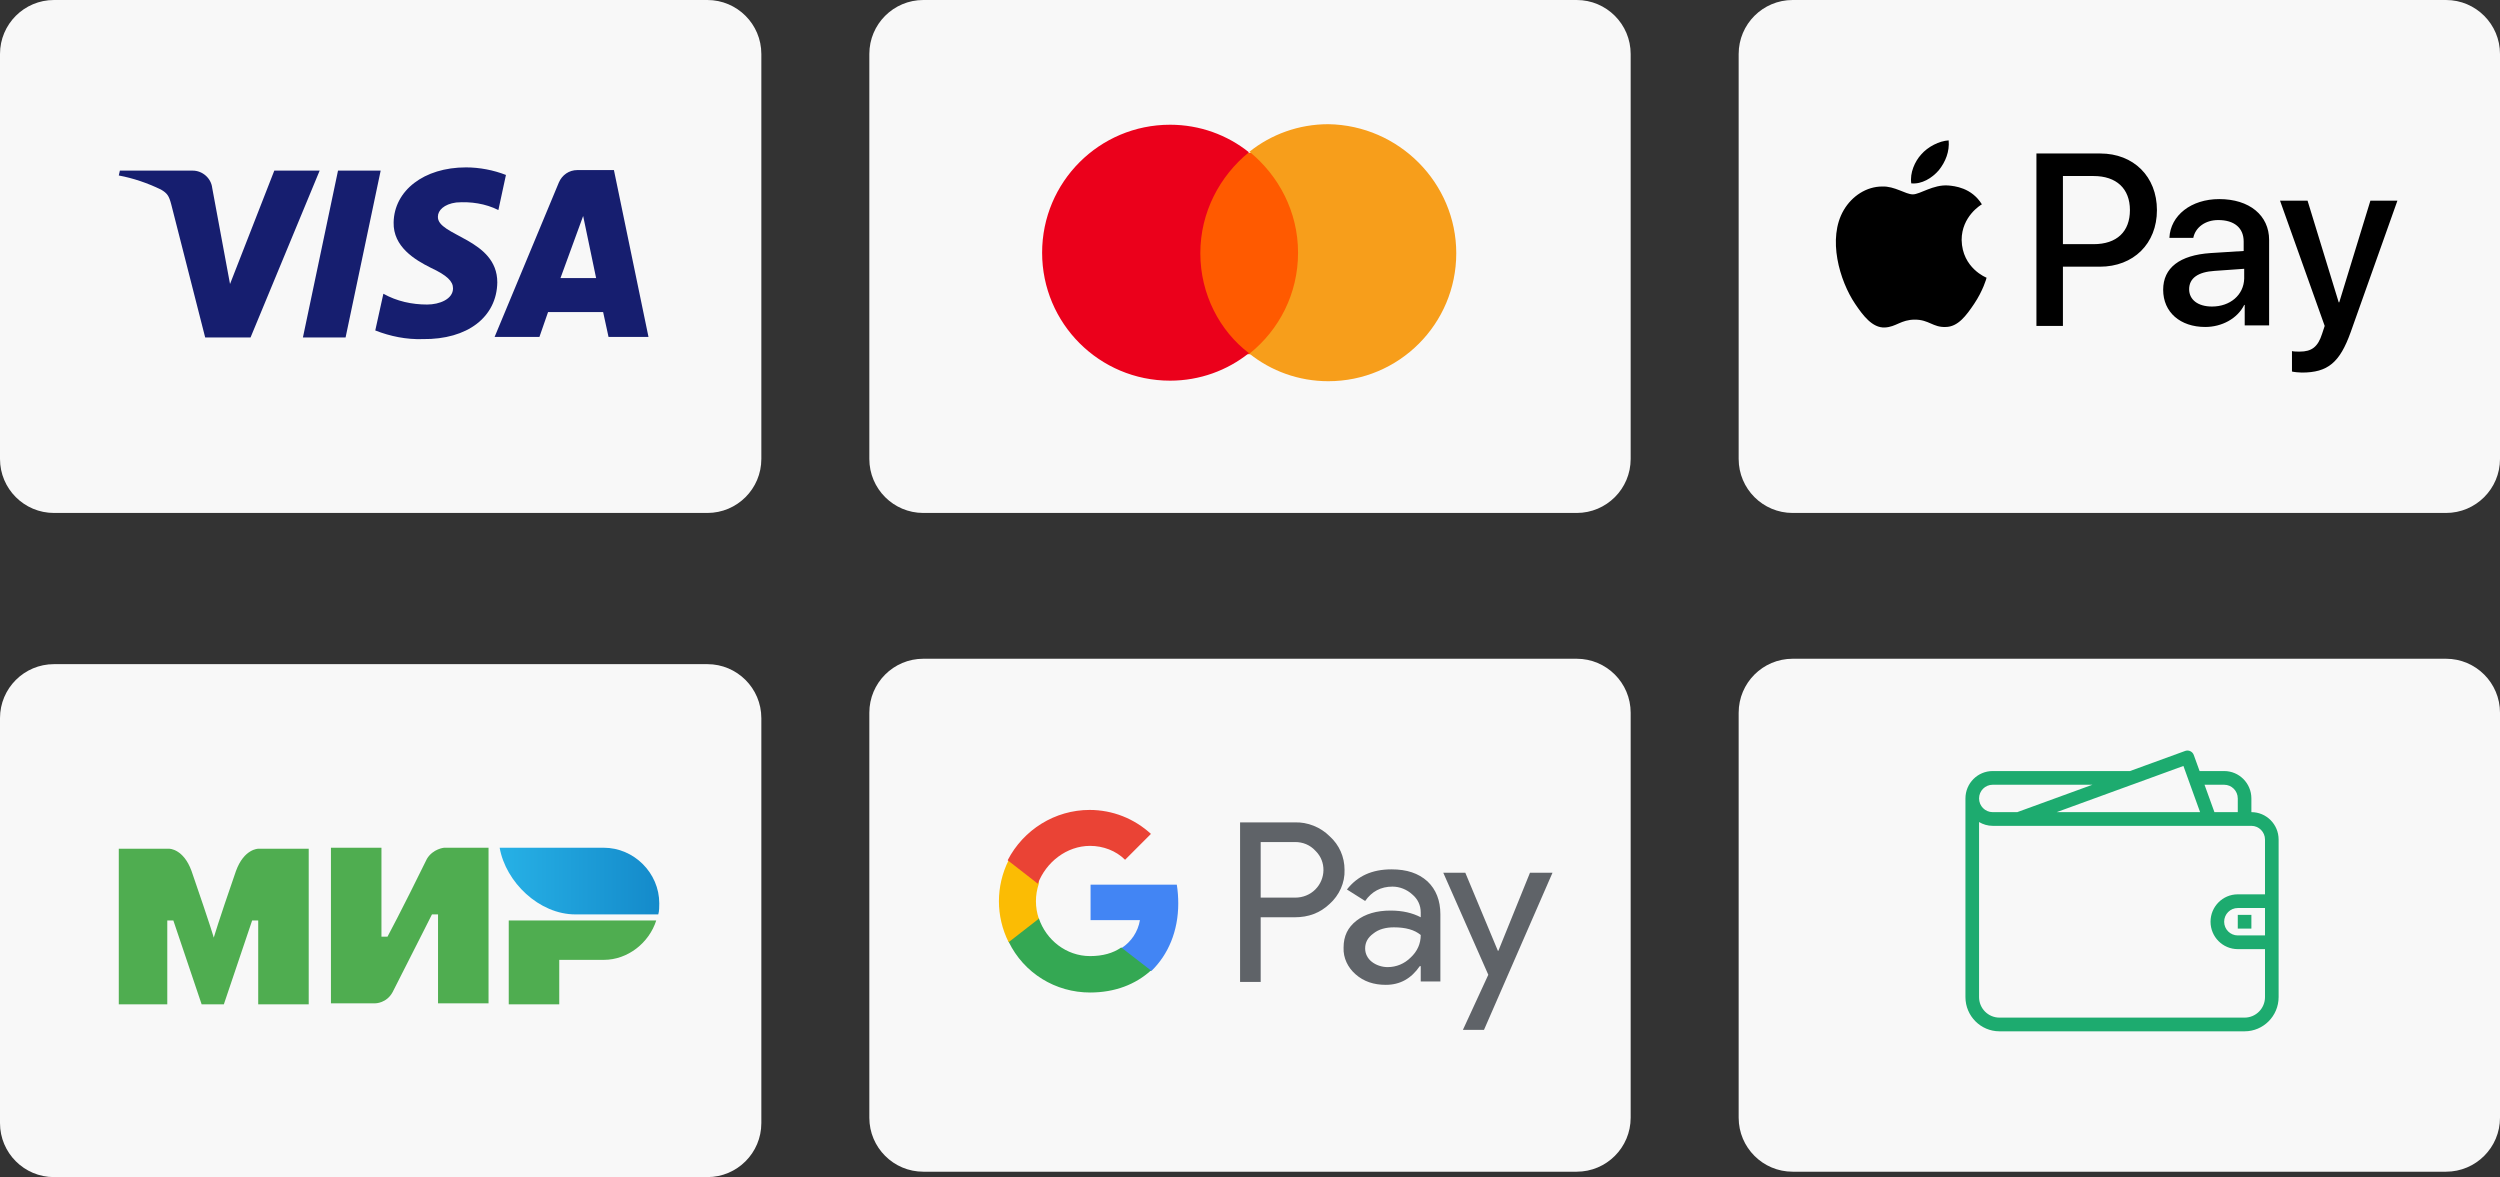 <svg width="463" height="218" viewBox="0 0 463 218" fill="none" xmlns="http://www.w3.org/2000/svg">
<rect x="0" y="0" width="463" height="218" fill="#333333" stroke="none"/>
<path d="M292 0H171C165.477 0 161 4.477 161 10V85C161 90.523 165.477 95 171 95H292C297.523 95 302 90.523 302 85V10C302 4.477 297.523 0 292 0Z" fill="#F8F8F8"/>
<path d="M241.7 28.3H220.9V65.6H241.7V28.3Z" fill="#FF5A00"/>
<path d="M222.3 46.9C222.3 39.3 225.9 32.6 231.3 28.2C227.3 25 222.2 23.1 216.7 23.1C203.6 23.1 193 33.7 193 46.8C193 59.9 203.6 70.5 216.7 70.5C222.2 70.5 227.3 68.6 231.3 65.4C225.9 61.3 222.3 54.5 222.3 46.9Z" fill="#EB001B"/>
<path d="M269.7 46.9C269.7 60 259.1 70.6 246 70.6C240.5 70.6 235.4 68.7 231.4 65.5C236.9 61.1 240.4 54.4 240.4 46.8C240.4 39.2 236.8 32.5 231.4 28.1C235.4 24.9 240.5 23 246 23C259.1 23.2 269.7 33.9 269.7 46.9Z" fill="#F79E1B"/>
<path d="M453 0H332C326.477 0 322 4.477 322 10V85C322 90.523 326.477 95 332 95H453C458.523 95 463 90.523 463 85V10C463 4.477 458.523 0 453 0Z" fill="#F8F8F8"/>
<path d="M359.064 31.533C357.813 32.989 355.889 34.154 353.966 33.959C353.677 32.018 354.639 29.883 355.793 28.621C357.044 27.165 359.16 26.097 360.891 26C361.084 28.038 360.314 29.98 359.064 31.533ZM360.795 34.348C358.006 34.154 355.601 35.998 354.254 35.998C352.907 35.998 350.887 34.445 348.579 34.542C345.693 34.542 343 36.289 341.461 38.91C338.383 44.151 340.691 52.014 343.577 56.284C345.02 58.42 346.751 60.749 349.06 60.652C351.176 60.555 352.042 59.196 354.639 59.196C357.236 59.196 358.006 60.652 360.314 60.555C362.623 60.555 364.162 58.42 365.605 56.284C367.24 53.858 367.913 51.528 367.913 51.431C367.913 51.431 363.392 49.684 363.296 44.442C363.296 40.075 366.855 37.939 367.047 37.842C365.124 34.736 361.949 34.445 360.795 34.348ZM377.147 28.427V60.361H382.053V49.393H388.883C395.135 49.393 399.464 45.122 399.464 38.91C399.464 32.697 395.135 28.427 388.979 28.427H377.147ZM382.053 32.6H387.728C391.961 32.6 394.462 34.93 394.462 38.91C394.462 42.889 392.057 45.219 387.728 45.219H382.053V32.6ZM408.409 60.555C411.488 60.555 414.373 59.002 415.624 56.479H415.72V60.264H420.241V44.442C420.241 39.88 416.586 36.871 411.007 36.871C405.812 36.871 401.965 39.88 401.772 44.054H406.197C406.582 42.113 408.409 40.754 410.814 40.754C413.796 40.754 415.528 42.21 415.528 44.734V46.481L409.371 46.869C403.696 47.257 400.618 49.587 400.618 53.664C400.618 57.837 403.792 60.555 408.409 60.555ZM409.66 56.77C407.063 56.77 405.428 55.508 405.428 53.567C405.428 51.528 407.063 50.363 410.141 50.169L415.624 49.781V51.625C415.528 54.634 413.027 56.77 409.66 56.77ZM426.301 69C431.11 69 433.323 67.156 435.343 61.526L444 37.163H438.998L433.227 55.993H433.13L427.359 37.163H422.261L430.533 60.361L430.052 61.817C429.283 64.244 428.129 65.117 425.916 65.117C425.531 65.117 424.762 65.117 424.473 65.02V68.806C424.762 68.903 425.916 69 426.301 69Z" fill="black"/>
<path d="M292 122H171C165.477 122 161 126.477 161 132V207C161 212.523 165.477 217 171 217H292C297.523 217 302 212.523 302 207V132C302 126.477 297.523 122 292 122Z" fill="#F8F8F8"/>
<path d="M233.478 169.879V181.86H229.662V152.307H239.779C242.175 152.219 244.571 153.195 246.258 154.881C248.033 156.478 249.009 158.697 249.009 161.093C249.098 163.489 248.033 165.797 246.258 167.394C244.483 169.081 242.353 169.879 239.779 169.879H233.478ZM233.478 155.946V166.241H239.868C241.288 166.241 242.619 165.708 243.595 164.732C245.548 162.78 245.636 159.585 243.684 157.632L243.595 157.543C242.619 156.478 241.288 155.946 239.868 155.946H233.478Z" fill="#5F6368"/>
<path d="M257.706 161.005C260.546 161.005 262.676 161.715 264.362 163.223C265.959 164.732 266.758 166.773 266.758 169.347V181.771H263.12V178.932H262.942C261.345 181.239 259.303 182.393 256.641 182.393C254.422 182.393 252.559 181.771 251.05 180.44C249.63 179.198 248.743 177.423 248.831 175.47C248.831 173.341 249.63 171.743 251.227 170.501C252.825 169.258 254.955 168.637 257.528 168.637C259.747 168.637 261.611 169.081 263.12 169.879V168.992C263.12 167.661 262.587 166.507 261.522 165.62C260.546 164.732 259.215 164.2 257.883 164.2C255.754 164.2 254.067 165.087 252.825 166.862L249.453 164.732C251.405 162.247 254.067 161.005 257.706 161.005ZM252.825 175.648C252.825 176.624 253.269 177.512 254.067 178.133C254.866 178.754 255.931 179.109 256.996 179.109C258.593 179.109 260.102 178.488 261.256 177.334C262.498 176.18 263.12 174.76 263.12 173.163C261.966 172.187 260.28 171.743 258.15 171.743C256.641 171.743 255.31 172.098 254.334 172.897C253.357 173.607 252.825 174.494 252.825 175.648Z" fill="#5F6368"/>
<path d="M287.525 161.626L274.834 190.735H270.929L275.633 180.529L267.291 161.626H271.373L277.408 176.092H277.497L283.354 161.626H287.525Z" fill="#5F6368"/>
<path d="M218.214 167.306C218.214 166.152 218.125 164.998 217.947 163.845H201.973V170.412H211.114C210.759 172.542 209.516 174.405 207.741 175.559V179.819H213.244C216.35 176.802 218.214 172.453 218.214 167.306Z" fill="#4285F4"/>
<path d="M201.884 183.813C206.499 183.813 210.315 182.304 213.155 179.73L207.653 175.47C206.144 176.535 204.192 177.068 201.884 177.068C197.447 177.068 193.719 174.05 192.388 170.057H186.797V174.405C189.637 180.263 195.494 183.813 201.884 183.813Z" fill="#34A853"/>
<path d="M192.388 170.146C191.678 168.016 191.678 165.797 192.388 163.667V159.318H186.797C184.401 164.111 184.401 169.702 186.797 174.494L192.388 170.146Z" fill="#FBBC04"/>
<path d="M201.884 156.656C204.28 156.656 206.676 157.543 208.363 159.23L213.155 154.437C210.049 151.597 206.055 150 201.795 150C195.406 150 189.548 153.639 186.62 159.318L192.211 163.667C193.719 159.673 197.536 156.656 201.884 156.656Z" fill="#EA4335"/>
<path d="M131 0H10C4.477 0 0 4.477 0 10V85C0 90.523 4.477 95 10 95H131C136.523 95 141 90.523 141 85V10C141 4.477 136.523 0 131 0Z" fill="#F8F8F8"/>
<path d="M59.2 31.6L46.4 62.5H38L31.7 37.8C31.3 36.3 31 35.8 29.8 35.1C27.3 33.9 24.7 33 22 32.5L22.2 31.6H35.7C37.5 31.6 39.1 33 39.3 34.8L42.6 52.6L50.8 31.6H59.2ZM92.1 52.3C92 58.7 86.6 62.9 78.3 62.8C75.3 62.9 72.3 62.3 69.5 61.2L71 54.4C73.5 55.8 76.3 56.4 79.1 56.4C81.4 56.4 83.9 55.4 83.9 53.4C83.9 52.1 82.8 51 79.8 49.6C76.8 48.1 72.8 45.7 72.9 41.2C73 35.3 78.5 31 86.3 31C88.8 31 91.4 31.5 93.7 32.4L92.3 38.9C89.9 37.7 87.2 37.3 84.5 37.5C82.2 37.8 81.1 39 81.1 40.1C80.9 43.7 92.1 44.2 92.1 52.3ZM112.7 62.4L111.7 57.8H101.5L99.9 62.4H91.6L103.5 33.8C104.1 32.4 105.4 31.5 106.9 31.5H113.7L120.1 62.4H112.7ZM103.8 51.5H110.4L108 40L103.8 51.5ZM70.5 31.6L64 62.5H56.1L62.6 31.6H70.5Z" fill="#161E6F"/>
<path d="M131 123H10C4.477 123 0 127.477 0 133V208C0 213.523 4.477 218 10 218H131C136.523 218 141 213.523 141 208V133C141 127.477 136.523 123 131 123Z" fill="#F8F8F8"/>
<path d="M111.806 157H92.535C93.658 163.361 99.832 169.348 106.568 169.348H121.91C122.097 168.787 122.097 167.852 122.097 167.29C122.097 161.677 117.419 157 111.806 157Z" fill="url(#paint0_linear_1_33)"/>
<path d="M94.219 170.471V186H103.574V177.768H111.806C116.297 177.768 120.226 174.587 121.535 170.471H94.219Z" fill="#4FAD50"/>
<path d="M61.29 157V185.813H69.523C69.523 185.813 71.581 185.813 72.703 183.755C78.316 172.716 80 169.348 80 169.348H81.123V185.813H90.478V157H82.245C82.245 157 80.187 157.187 79.064 159.058C74.387 168.6 71.768 173.465 71.768 173.465H70.645V157H61.29Z" fill="#4FAD50"/>
<path d="M22 186V157.187H31.355C31.355 157.187 33.974 157.187 35.471 161.303C39.213 172.155 39.587 173.652 39.587 173.652C39.587 173.652 40.336 171.032 43.703 161.303C45.2 157.187 47.819 157.187 47.819 157.187H57.174V186H47.819V170.471H46.697L41.458 186H37.342L32.103 170.471H30.981V186H22Z" fill="#4FAD50"/>
<path d="M453 122H332C326.477 122 322 126.477 322 132V207C322 212.523 326.477 217 332 217H453C458.523 217 463 212.523 463 207V132C463 126.477 458.523 122 453 122Z" fill="#F8F8F8"/>
<path fill-rule="evenodd" clip-rule="evenodd" d="M422 184.658C422 188.161 419.178 191 415.696 191H370.304C366.822 191 364 188.161 364 184.658V147.872C364 145.07 366.258 142.798 369.043 142.798H394.476L404.688 139.076C405.335 138.839 406.051 139.175 406.287 139.823L407.363 142.798H411.913C414.698 142.798 416.957 145.07 416.957 147.872V150.409C419.742 150.409 422 152.681 422 155.483V184.658ZM369.043 145.335C367.651 145.335 366.522 146.471 366.522 147.872C366.522 149.272 367.651 150.409 369.043 150.409H373.387H373.625C373.642 150.402 373.652 150.388 373.668 150.382L387.515 145.335H369.043ZM405.707 145.564L404.368 141.855L401.781 142.798H401.784L394.832 145.335H394.819L380.901 150.409H407.457L405.707 145.564ZM414.435 147.872C414.435 146.471 413.305 145.335 411.913 145.335H408.278L410.111 150.409H414.435V147.872ZM416.957 152.946H369.043C368.121 152.946 367.266 152.678 366.522 152.242V184.658C366.522 186.759 368.216 188.463 370.304 188.463H415.696C417.785 188.463 419.478 186.759 419.478 184.658V175.778H414.435C411.65 175.778 409.391 173.506 409.391 170.704C409.391 167.902 411.65 165.63 414.435 165.63H419.478V155.483C419.478 154.082 418.349 152.946 416.957 152.946ZM419.478 173.241V168.167H414.435C413.043 168.167 411.913 169.304 411.913 170.704C411.913 172.105 413.043 173.241 414.435 173.241H419.478ZM414.435 169.436H416.957V171.973H414.435V169.436Z" fill="#1DAB6F"/>
<defs>
<linearGradient id="paint0_linear_1_33" x1="92.502" y1="163.263" x2="122.031" y2="163.263" gradientUnits="userSpaceOnUse">
<stop stop-color="#27B1E6"/>
<stop offset="1" stop-color="#148ACA"/>
</linearGradient>
</defs>
</svg>
